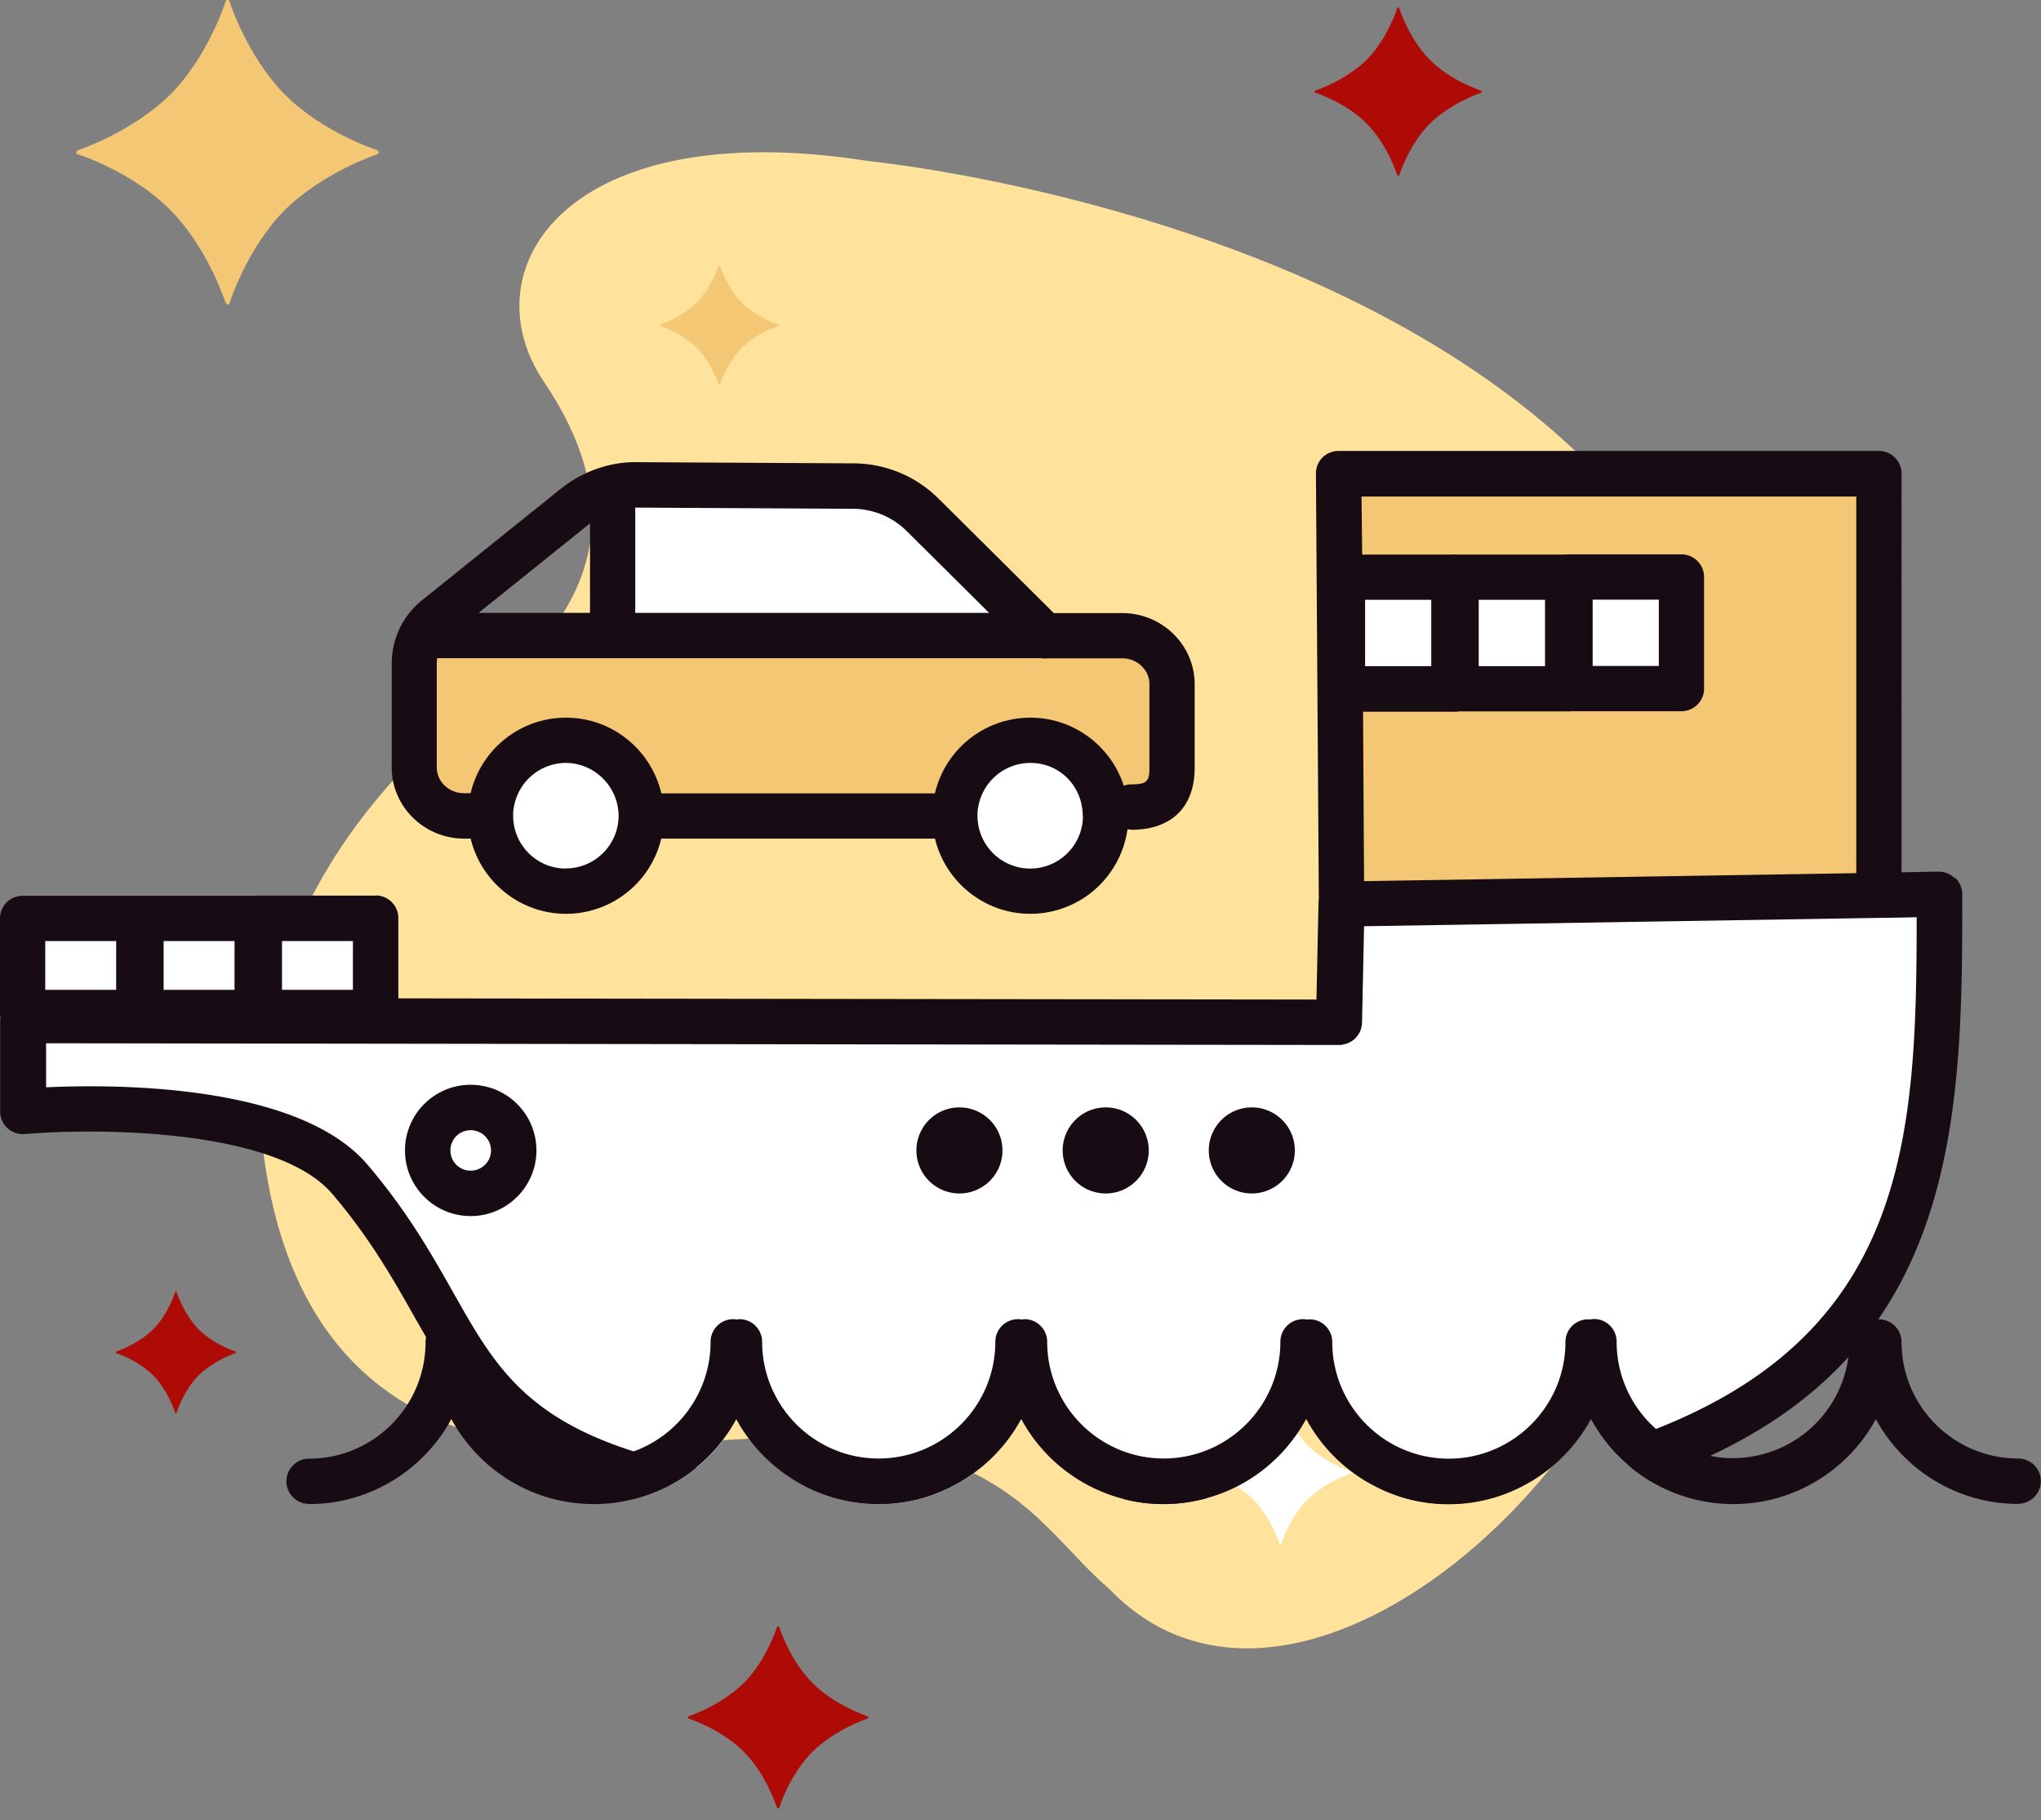 <svg xmlns="http://www.w3.org/2000/svg" xmlns:xlink="http://www.w3.org/1999/xlink" width="120" height="107" fill="none" xmlns:v="https://vecta.io/nano"><rect width="100%" height="100%" fill="#808080" stroke="none"/><style><![CDATA[.B{fill:#fff}.C{fill:#180c14}.D{fill:#f3c774}.E{fill-rule:evenodd}]]></style><g class="E"><path d="M95.04 80.47c-6.52 12.26-21.24 21.87-29.82 12.94-4.82-4.15-6.65-10.66-26.27-8.42-7.92.76-22.04.26-23.64-18.89-.28-3.91.35-14 11.07-23.45 3.26-2.78 13.26-8.83 5.6-20.21-4.47-6.61 1.32-15.75 19.03-12.98 8.16.88 75.98 10.91 44.04 71.01h-.01z" fill="#ffe29b"/><path d="M22.281 8.95s0 .06-.13.13c0 0-3.11 1.02-5.4 3.26-2.22 2.23-3.24 5.43-3.24 5.43 0 .13-.13.13-.13.13s-.06 0-.13-.13c0 0-1.02-3.19-3.24-5.43s-5.4-3.26-5.4-3.26c-.13 0-.13-.13-.13-.13s0-.06.13-.13c0 0 3.11-1.02 5.4-3.26 2.22-2.23 3.24-5.43 3.24-5.43 0-.13.13-.13.13-.13s.13 0 .13.13c0 0 1.02 3.19 3.24 5.43 2.22 2.23 5.4 3.26 5.4 3.26.13.06.13.13.13.13z" class="D"/><path d="M79.48 86.56s0 .03-.06.06c0 0-1.47.48-2.55 1.54-1.05 1.06-1.53 2.57-1.53 2.57 0 .06-.06.06-.06.06s-.03 0-.06-.06c0 0-.48-1.51-1.53-2.57s-2.55-1.54-2.55-1.54c-.06 0-.06-.06-.06-.06s0-.03.06-.06c0 0 1.47-.48 2.55-1.54 1.05-1.06 1.53-2.57 1.53-2.57 0-.06.06-.06.06-.06s.06 0 .06.06c0 0 .48 1.51 1.53 2.57s2.55 1.54 2.55 1.54c.06.03.06.06.06.06z" class="B"/><path d="M45.781 19.12s0 .02-.05.05c0 0-1.22.4-2.12 1.28-.87.88-1.27 2.13-1.27 2.13 0 .05-.05.05-.05.05s-.02 0-.05-.05c0 0-.4-1.25-1.27-2.13s-2.12-1.28-2.12-1.28c-.05 0-.05-.05-.05-.05s0-.02.05-.05c0 0 1.22-.4 2.12-1.28.87-.88 1.27-2.13 1.27-2.13 0-.05.05-.05.05-.05s.05 0 .05.05c0 0 .4 1.25 1.27 2.13s2.12 1.28 2.12 1.28c.05.02.05.05.05.05z" class="D"/><path d="M51.06 100.96s0 .04-.08.08c0 0-1.86.61-3.22 1.95-1.33 1.33-1.93 3.24-1.93 3.24 0 .08-.08.08-.08.08s-.04 0-.08-.08c0 0-.61-1.91-1.93-3.24-1.33-1.34-3.22-1.95-3.22-1.95-.08 0-.08-.08-.08-.08s0-.04.08-.08c0 0 1.86-.61 3.22-1.95 1.33-1.34 1.93-3.24 1.93-3.24 0-.08.08-.08.08-.08s.08 0 .08.08c0 0 .61 1.91 1.93 3.24 1.33 1.34 3.22 1.95 3.22 1.95.08.04.08.08.08.08zM13.881 79.5s0 .02-.05.05c0 0-1.24.41-2.15 1.3-.89.89-1.29 2.17-1.29 2.17 0 .05-.05.05-.05.05s-.03 0-.05-.05c0 0-.41-1.28-1.29-2.17-.89-.89-2.15-1.3-2.15-1.3-.05 0-.05-.05-.05-.05s0-.02.05-.05c0 0 1.24-.41 2.15-1.3.89-.89 1.29-2.17 1.29-2.17 0-.05.05-.05.05-.05s.05 0 .05.05c0 0 .41 1.27 1.29 2.17.89.89 2.15 1.3 2.15 1.3.05.03.05.05.05.05zM87.13 5.39s0 .03-.07.07c0 0-1.72.57-2.99 1.8-1.23 1.24-1.79 3.01-1.79 3.01 0 .07-.07.07-.07.07s-.03 0-.07-.07c0 0-.56-1.77-1.79-3.01s-2.99-1.8-2.99-1.8c-.07 0-.07-.07-.07-.07s0-.04.07-.07c0 0 1.72-.57 2.99-1.8C81.58 2.28 82.14.51 82.14.51c0-.07.07-.07.07-.07s.07 0 .07.07c0 0 .56 1.77 1.79 3.01s2.99 1.8 2.99 1.8c.07.03.07.07.07.07z" fill="#ae0b07"/></g><path d="M110.469 27.84h-31.77l.23 34.21h31.54V27.84z" class="D"/><path d="M110.47 26.51H78.7a1.34 1.34 0 0 0-.95.39 1.32 1.32 0 0 0-.38.95l.17 25.06.05 7.19v1.96a1.34 1.34 0 0 0 1.34 1.33h31.54c.73 0 1.33-.6 1.33-1.33V27.84a1.33 1.33 0 0 0-1.33-1.33zm-1.33 34.21H80.26l-.04-6.26v-1.33l-.02-1.33-.06-9.97V40.5l-.05-6.56v-1.33l-.04-3.42h29.09v31.54-.01z" class="C"/><path d="M111.81 52.61l-1.33.02-1.33.03-28.93.47-1.33.02h-.03l-.14 6.96h-1.11l-54.27-.08h-9.31l-4.6-.02H1.35v5.35s14.69-1.32 19.22 3.98c2.6 3.05 4.04 5.83 5.44 8.28.03.04.04.08.07.12a38.89 38.89 0 0 0 1.53 2.48 27.29 27.29 0 0 0 1.01 1.33c1.36 1.63 3.1 3.02 5.75 4.17 1.39.6 3.02 1.14 5 1.6.55-.29 1.07-.64 1.55-1.03.98-.78 1.79-1.75 2.39-2.86a9.57 9.57 0 0 0 3.77 3.8 9.4 9.4 0 0 0 4.6 1.19c1.17 0 2.28-.2 3.3-.59a9.59 9.59 0 0 0 5.08-4.4c1.24 2.28 3.38 3.99 5.93 4.67.77.21 1.59.32 2.43.32s1.71-.12 2.51-.34c2.53-.68 4.64-2.39 5.87-4.65a9.52 9.52 0 0 0 4.35 4.09 9.28 9.28 0 0 0 3.87.9h.02l3.18-.51a9.38 9.38 0 0 0 3.5-2.13c.72-.68 1.33-1.48 1.81-2.36a9.74 9.74 0 0 0 1.06 1.56c.33.39.68.76 1.07 1.09l3.03-1.12c14.85-6.26 15.29-18.41 15.29-32.37l-2.18.04.01-.01z" class="B"/><path d="M81.15 87.51a9.28 9.28 0 0 0 3.87.9h.14c1.08 0 2.1-.18 3.06-.51a9.38 9.38 0 0 0 3.5-2.13c-3.05.76-6.56 1.34-10.58 1.73l.01.01zm33.77-35.89c-.26-.26-.6-.38-.96-.38l-2.15.04-1.33.02-1.33.03-28.94.47-1.33.02h-.04a1.32 1.32 0 0 0-1.29 1.1c-.02.07-.03.13-.03.2l-.12 5.64-53.98-.07h-9.51l-4.4-.02H1.34c-.36 0-.69.13-.94.38-.2.2-.32.44-.36.71a.91.91 0 0 0-.03.23v5.35a1.32 1.32 0 0 0 .44.99c.28.25.65.37 1.01.34 3.9-.35 14.75-.4 18.08 3.52 2.2 2.58 3.58 5.01 4.79 7.16l.74 1.29.36.59c.57.94 1.16 1.82 1.81 2.64 2.13 2.72 4.91 4.8 9.94 6.27a9.77 9.77 0 0 0 2.21-.83c.55-.29 1.07-.64 1.55-1.03-1.37-.28-2.58-.6-3.66-.95-6.53-2.07-8.32-5.26-10.6-9.29-1.27-2.25-2.7-4.79-5.07-7.57-3.37-3.96-11.4-4.61-16.31-4.61a58.52 58.52 0 0 0-2.59.06v-2.59l74.94.1h1.1c.08 0 .15 0 .23-.03a1.33 1.33 0 0 0 1.1-1.28l.12-5.67h.06l28.93-.47 1.33-.02 1.33-.02.84-.02c0 12.79-.52 24.24-15.29 30.07-.87.35-1.79.68-2.76.98.33.39.68.76 1.07 1.09.4.36.84.68 1.3.96 1.25-.44 2.43-.91 3.53-1.43 3.38-1.58 6.09-3.54 8.22-5.9l.15-.18c.09-.11.19-.21.28-.32a20.93 20.93 0 0 0 1.23-1.62s.006-.007.02-.02c4.93-7.14 4.93-16.58 4.93-24.98 0-.36-.15-.7-.4-.95h-.05zM67.89 88.1h-1.91c.77.21 1.59.32 2.43.32s1.71-.12 2.51-.34l-3.02.03-.01-.01zm-20.83-.88a9.4 9.4 0 0 0 4.6 1.19c1.17 0 2.28-.2 3.3-.59-2.97-.14-5.59-.35-7.9-.6z" class="C"/><use xlink:href="#B" class="B"/><g class="C"><path d="M27.67 63.77c-2.13 0-3.86 1.73-3.86 3.86s1.73 3.86 3.86 3.86 3.87-1.73 3.87-3.86-1.73-3.86-3.87-3.86zm0 5.05c-.66 0-1.19-.53-1.19-1.19s.53-1.19 1.19-1.19 1.2.53 1.2 1.19-.54 1.19-1.2 1.19z"/><use xlink:href="#B" x="45.93"/><use xlink:href="#B" x="37.34"/><use xlink:href="#B" x="28.74"/></g><path d="M78.94 40.48h6.56v-6.56h-6.56v6.56z" class="B"/><path d="M85.55 32.6h-.06-6.56c-.07 0-.13 0-.2.02-.65.09-1.14.65-1.14 1.32v6.56a1.32 1.32 0 0 0 1.2 1.32c.04.02.09.02.13.02h6.56.06c.71-.03 1.27-.6 1.27-1.33v-6.56c0-.72-.56-1.3-1.27-1.33l.01-.02zm-1.4 6.56h-3.89v-3.9h3.89v3.9z" class="C"/><path d="M85.62 40.48h6.56v-6.56h-6.56v6.56z" class="B"/><path d="M92.24 32.6h-.06-6.56-.06c-.7.03-1.27.6-1.27 1.33v6.56a1.33 1.33 0 0 0 1.27 1.33h.06 6.56.06c.71-.03 1.27-.6 1.27-1.33v-6.56c0-.72-.56-1.3-1.27-1.33zm-1.4 6.56h-3.9v-3.9h3.9v3.9z" class="C"/><path d="M92.31 40.48h6.56v-6.56h-6.56v6.56z" class="B"/><path d="M98.86 32.59H92.3h-.06c-.71.03-1.27.6-1.27 1.33v6.56c0 .72.56 1.3 1.27 1.33h.06 6.56a1.33 1.33 0 0 0 1.33-1.33v-6.56a1.33 1.33 0 0 0-1.33-1.33zm-1.33 6.56h-3.89v-3.9h3.89v3.9z" class="C"/><path d="M1.33 59.52h6.84v-5.54H1.33v5.54z" class="B"/><path d="M8.23 52.66h-.06-6.84A1.33 1.33 0 0 0 0 53.99v5.54c0 .08 0 .16.03.24.11.62.65 1.09 1.31 1.09h6.84.06c.54-.02 1-.36 1.17-.84.06-.15.1-.31.1-.48V54c0-.72-.56-1.3-1.27-1.33l-.01-.01zm-5.57 2.66h4.17v2.87H2.66v-2.87z" class="C"/><path d="M8.29 59.52h6.84v-5.54H8.29v5.54z" class="B"/><path d="M15.19 52.66h-.06-6.84-.05a1.32 1.32 0 0 0-1.28 1.33v5.54c0 .17.04.33.1.48.18.48.64.83 1.18.84h.05 6.84.06c.54-.02 1-.36 1.17-.84a1.34 1.34 0 0 0 .1-.49v-5.54c0-.72-.56-1.3-1.27-1.33v.01zm-5.57 2.66h4.17v2.87H9.62v-2.87z" class="C"/><path d="M15.24 59.52h6.84v-5.54h-6.84v5.54z" class="B"/><path d="M22.08 52.65h-6.84-.05a1.32 1.32 0 0 0-1.28 1.33v5.54a1.34 1.34 0 0 0 .1.49 1.32 1.32 0 0 0 1.18.84h.05 6.84c.56 0 1.04-.35 1.24-.84a1.35 1.35 0 0 0 .1-.5v-5.54a1.33 1.33 0 0 0-1.33-1.33l-.01.01zm-1.33 5.54h-4.17v-2.87h4.17v2.87z" class="C"/><path d="M36.021 29.08v8.51h25.16l-4.48-4.65-4.5-3.76-11.32-.68-4.86.58z" class="B"/><path d="M24.69 37.78s-1.09 8.29.7 9.21 21.06.53 21.06.53 20 .19 21.47-.7 1.24-7.06 1.24-7.06l-1.48-2.47s-41.79-.35-42.98.5l-.01-.01z" class="D E"/><g class="C"><path d="M56.14 49.3H37.71a1.33 1.33 0 0 1-1.33-1.33c0-.73.6-1.33 1.33-1.33h18.43a1.33 1.33 0 0 1 1.33 1.33c0 .73-.6 1.33-1.33 1.33zm5.25-10.61H25.15a1.33 1.33 0 0 1-1.33-1.33c0-.73.6-1.33 1.33-1.33h36.24a1.33 1.33 0 0 1 1.33 1.33c0 .73-.6 1.33-1.33 1.33z"/><path d="M36.02 38.69a1.33 1.33 0 0 1-1.33-1.33v-8.02a1.33 1.33 0 0 1 1.33-1.33c.73 0 1.33.6 1.33 1.33v8.02a1.33 1.33 0 0 1-1.33 1.33zm30.5 10.08a1.33 1.33 0 0 1-1.33-1.33c0-.73.6-1.33 1.33-1.33.94 0 1.06-.2 1.06-.99v-4.91c0-.83-.72-1.51-1.61-1.51h-4.59a1.33 1.33 0 0 1-1.33-1.33c0-.73.6-1.33 1.33-1.33h4.59c2.36 0 4.27 1.88 4.27 4.18v4.91c0 2.32-1.36 3.65-3.73 3.65l.01-.01z"/></g><path d="M60.58 52.4a4.43 4.43 0 1 0 0-8.86 4.43 4.43 0 1 0 0 8.86z" class="B"/><path d="M66.281 47.12c-.04-.32-.12-.62-.21-.93-.75-2.32-2.93-4-5.49-4a5.76 5.76 0 0 0-5.61 4.44 5.05 5.05 0 0 0-.14.88l-.02.45c0 .46.05.91.16 1.33.6 2.53 2.89 4.43 5.61 4.43a5.77 5.77 0 0 0 5.71-4.98 5.11 5.11 0 0 0 .05-.78 5.83 5.83 0 0 0-.06-.84zm-2.61.84c0 1.71-1.39 3.1-3.1 3.1s-3.1-1.39-3.1-3.1c0-.17 0-.33.04-.49a3.11 3.11 0 0 1 3.06-2.62c1.54 0 2.72 1.05 3.02 2.45.04.21.07.44.07.66h.01z" class="C"/><path d="M33.281 52.4a4.43 4.43 0 1 0 0-8.86 4.43 4.43 0 1 0 0 8.86z" class="B"/><g class="C"><path d="M39.021 47.59a5.05 5.05 0 0 0-.14-.96c-.6-2.54-2.88-4.44-5.6-4.44a5.76 5.76 0 0 0-5.61 4.44c-.06.23-.1.46-.12.7a4.35 4.35 0 0 0-.04.63c0 .46.05.91.16 1.33.6 2.53 2.89 4.43 5.61 4.43a5.76 5.76 0 0 0 5.6-4.43c.11-.43.16-.87.16-1.33 0-.12 0-.25-.02-.37zm-5.75 3.47c-1.71 0-3.1-1.39-3.1-3.1 0-.17 0-.33.04-.49a3.11 3.11 0 0 1 3.06-2.62c1.54 0 2.88 1.19 3.07 2.72.02.12.03.26.03.38 0 1.71-1.39 3.1-3.1 3.1v.01z"/><path d="M28.19 49.3h-.89c-2.36 0-4.27-1.88-4.27-4.18v-6.1c0-1.46.65-2.83 1.79-3.74l8.13-6.53c1.28-1.03 2.92-1.62 4.54-1.58l12.69.07c1.89.01 3.68.75 5.02 2.09l7.14 7.09a1.336 1.336 0 1 1-1.89 1.89l-7.14-7.09c-.85-.84-1.97-1.3-3.16-1.31l-12.69-.07h-.02c-1.02 0-2.03.35-2.83.99l-8.13 6.53c-.51.41-.8 1.01-.8 1.66v6.1c0 .83.72 1.51 1.6 1.51h.89a1.33 1.33 0 0 1 1.33 1.33c0 .73-.6 1.33-1.33 1.33l.02.01zM18.17 88.41a1.33 1.33 0 0 1-1.33-1.33c0-.73.6-1.33 1.33-1.33 3.78 0 6.85-3.07 6.85-6.85a1.33 1.33 0 0 1 1.33-1.33c.73 0 1.33.6 1.33 1.33 0 5.25-4.27 9.52-9.52 9.52l.01-.01z"/><path d="M44.439 78.89a9.5 9.5 0 0 1-1.15 4.54c-.6 1.11-1.41 2.08-2.39 2.86-.48.39-1 .74-1.55 1.03-.68.36-1.42.64-2.21.83a9.08 9.08 0 0 1-2.23.27c-3.61 0-6.75-2.02-8.37-4.99-.68-1.25-1.09-2.67-1.14-4.19v-.35c0-.49.27-.93.67-1.15.14-.09.3-.15.48-.17.06 0 .12-.02.19-.02a1.33 1.33 0 0 1 1.33 1.33 6.76 6.76 0 0 0 .54 2.66c.97 2.3 3.16 3.97 5.75 4.17.19.02.37.03.56.03.82 0 1.6-.14 2.32-.41 2.64-.95 4.54-3.48 4.54-6.45a1.33 1.33 0 0 1 1.33-1.33c.06 0 .12 0 .19.02a1.33 1.33 0 0 1 1.15 1.32h-.01z"/><path d="M61.19 78.89a9.5 9.5 0 0 1-1.15 4.54 9.59 9.59 0 0 1-5.08 4.4c-1.02.38-2.13.59-3.3.59a9.51 9.51 0 0 1-4.6-1.19 9.57 9.57 0 0 1-3.77-3.8 9.47 9.47 0 0 1-1.15-4.54 1.33 1.33 0 0 1 1.15-1.32c.06 0 .12-.02.19-.02.73 0 1.33.6 1.33 1.33 0 3.78 3.07 6.86 6.85 6.86s6.86-3.08 6.86-6.86a1.33 1.33 0 0 1 1.33-1.33c.06 0 .12 0 .19.02a1.33 1.33 0 0 1 1.15 1.32z"/><path d="M77.939 78.89a9.5 9.5 0 0 1-1.15 4.54c-1.23 2.26-3.34 3.97-5.87 4.65-.8.22-1.64.34-2.51.34a9.14 9.14 0 0 1-2.43-.32c-2.55-.68-4.7-2.39-5.93-4.67a9.47 9.47 0 0 1-1.15-4.54 1.33 1.33 0 0 1 1.15-1.32c.06 0 .12-.02.19-.02a1.33 1.33 0 0 1 1.33 1.33c0 3.78 3.07 6.86 6.85 6.86s6.86-3.08 6.86-6.86a1.33 1.33 0 0 1 1.33-1.33c.06 0 .12 0 .19.02a1.33 1.33 0 0 1 1.15 1.32h-.01z"/><path d="M94.69 78.89a9.5 9.5 0 0 1-1.15 4.54c-.48.88-1.09 1.68-1.81 2.36-.99.94-2.17 1.67-3.5 2.13-.96.33-1.98.51-3.06.51h-.14a9.28 9.28 0 0 1-3.87-.9 9.52 9.52 0 0 1-4.35-4.09 9.47 9.47 0 0 1-1.15-4.54 1.33 1.33 0 0 1 1.15-1.32c.06 0 .12-.02.19-.02a1.33 1.33 0 0 1 1.33 1.33c0 3.78 3.07 6.86 6.85 6.86s6.86-3.08 6.86-6.86a1.33 1.33 0 0 1 1.33-1.33.65.65 0 0 1 .19.02 1.33 1.33 0 0 1 1.15 1.32l-.02-.01z"/><path d="M111.44 78.89a9.5 9.5 0 0 1-1.15 4.54c-1.62 2.97-4.77 4.99-8.38 4.99-1.81 0-3.5-.51-4.95-1.39-.46-.28-.9-.6-1.3-.96-.38-.33-.74-.69-1.07-1.09a9.74 9.74 0 0 1-1.06-1.56 9.47 9.47 0 0 1-1.15-4.54 1.33 1.33 0 0 1 1.15-1.32c.06 0 .12-.02.19-.02a1.33 1.33 0 0 1 1.33 1.33 6.81 6.81 0 0 0 2.29 5.11 6.71 6.71 0 0 0 1.34.94c.56.29 1.16.52 1.8.65a6.55 6.55 0 0 0 1.41.15 6.86 6.86 0 0 0 6.8-6.05c.03-.28.04-.54.04-.81a1.33 1.33 0 0 1 1.33-1.33c.06 0 .12 0 .19.02h.08a1.35 1.35 0 0 1 1.06 1.31l.05.03z"/><path d="M118.66 88.41c-5.25 0-9.52-4.27-9.52-9.52a1.33 1.33 0 0 1 1.33-1.33c.73 0 1.33.6 1.33 1.33 0 3.78 3.07 6.85 6.86 6.85a1.33 1.33 0 0 1 1.33 1.33c0 .73-.6 1.33-1.33 1.33v.01z"/></g><defs ><path id="B" d="M27.67 70.16a2.53 2.53 0 1 0 0-5.06 2.53 2.53 0 1 0 0 5.06z"/></defs></svg>